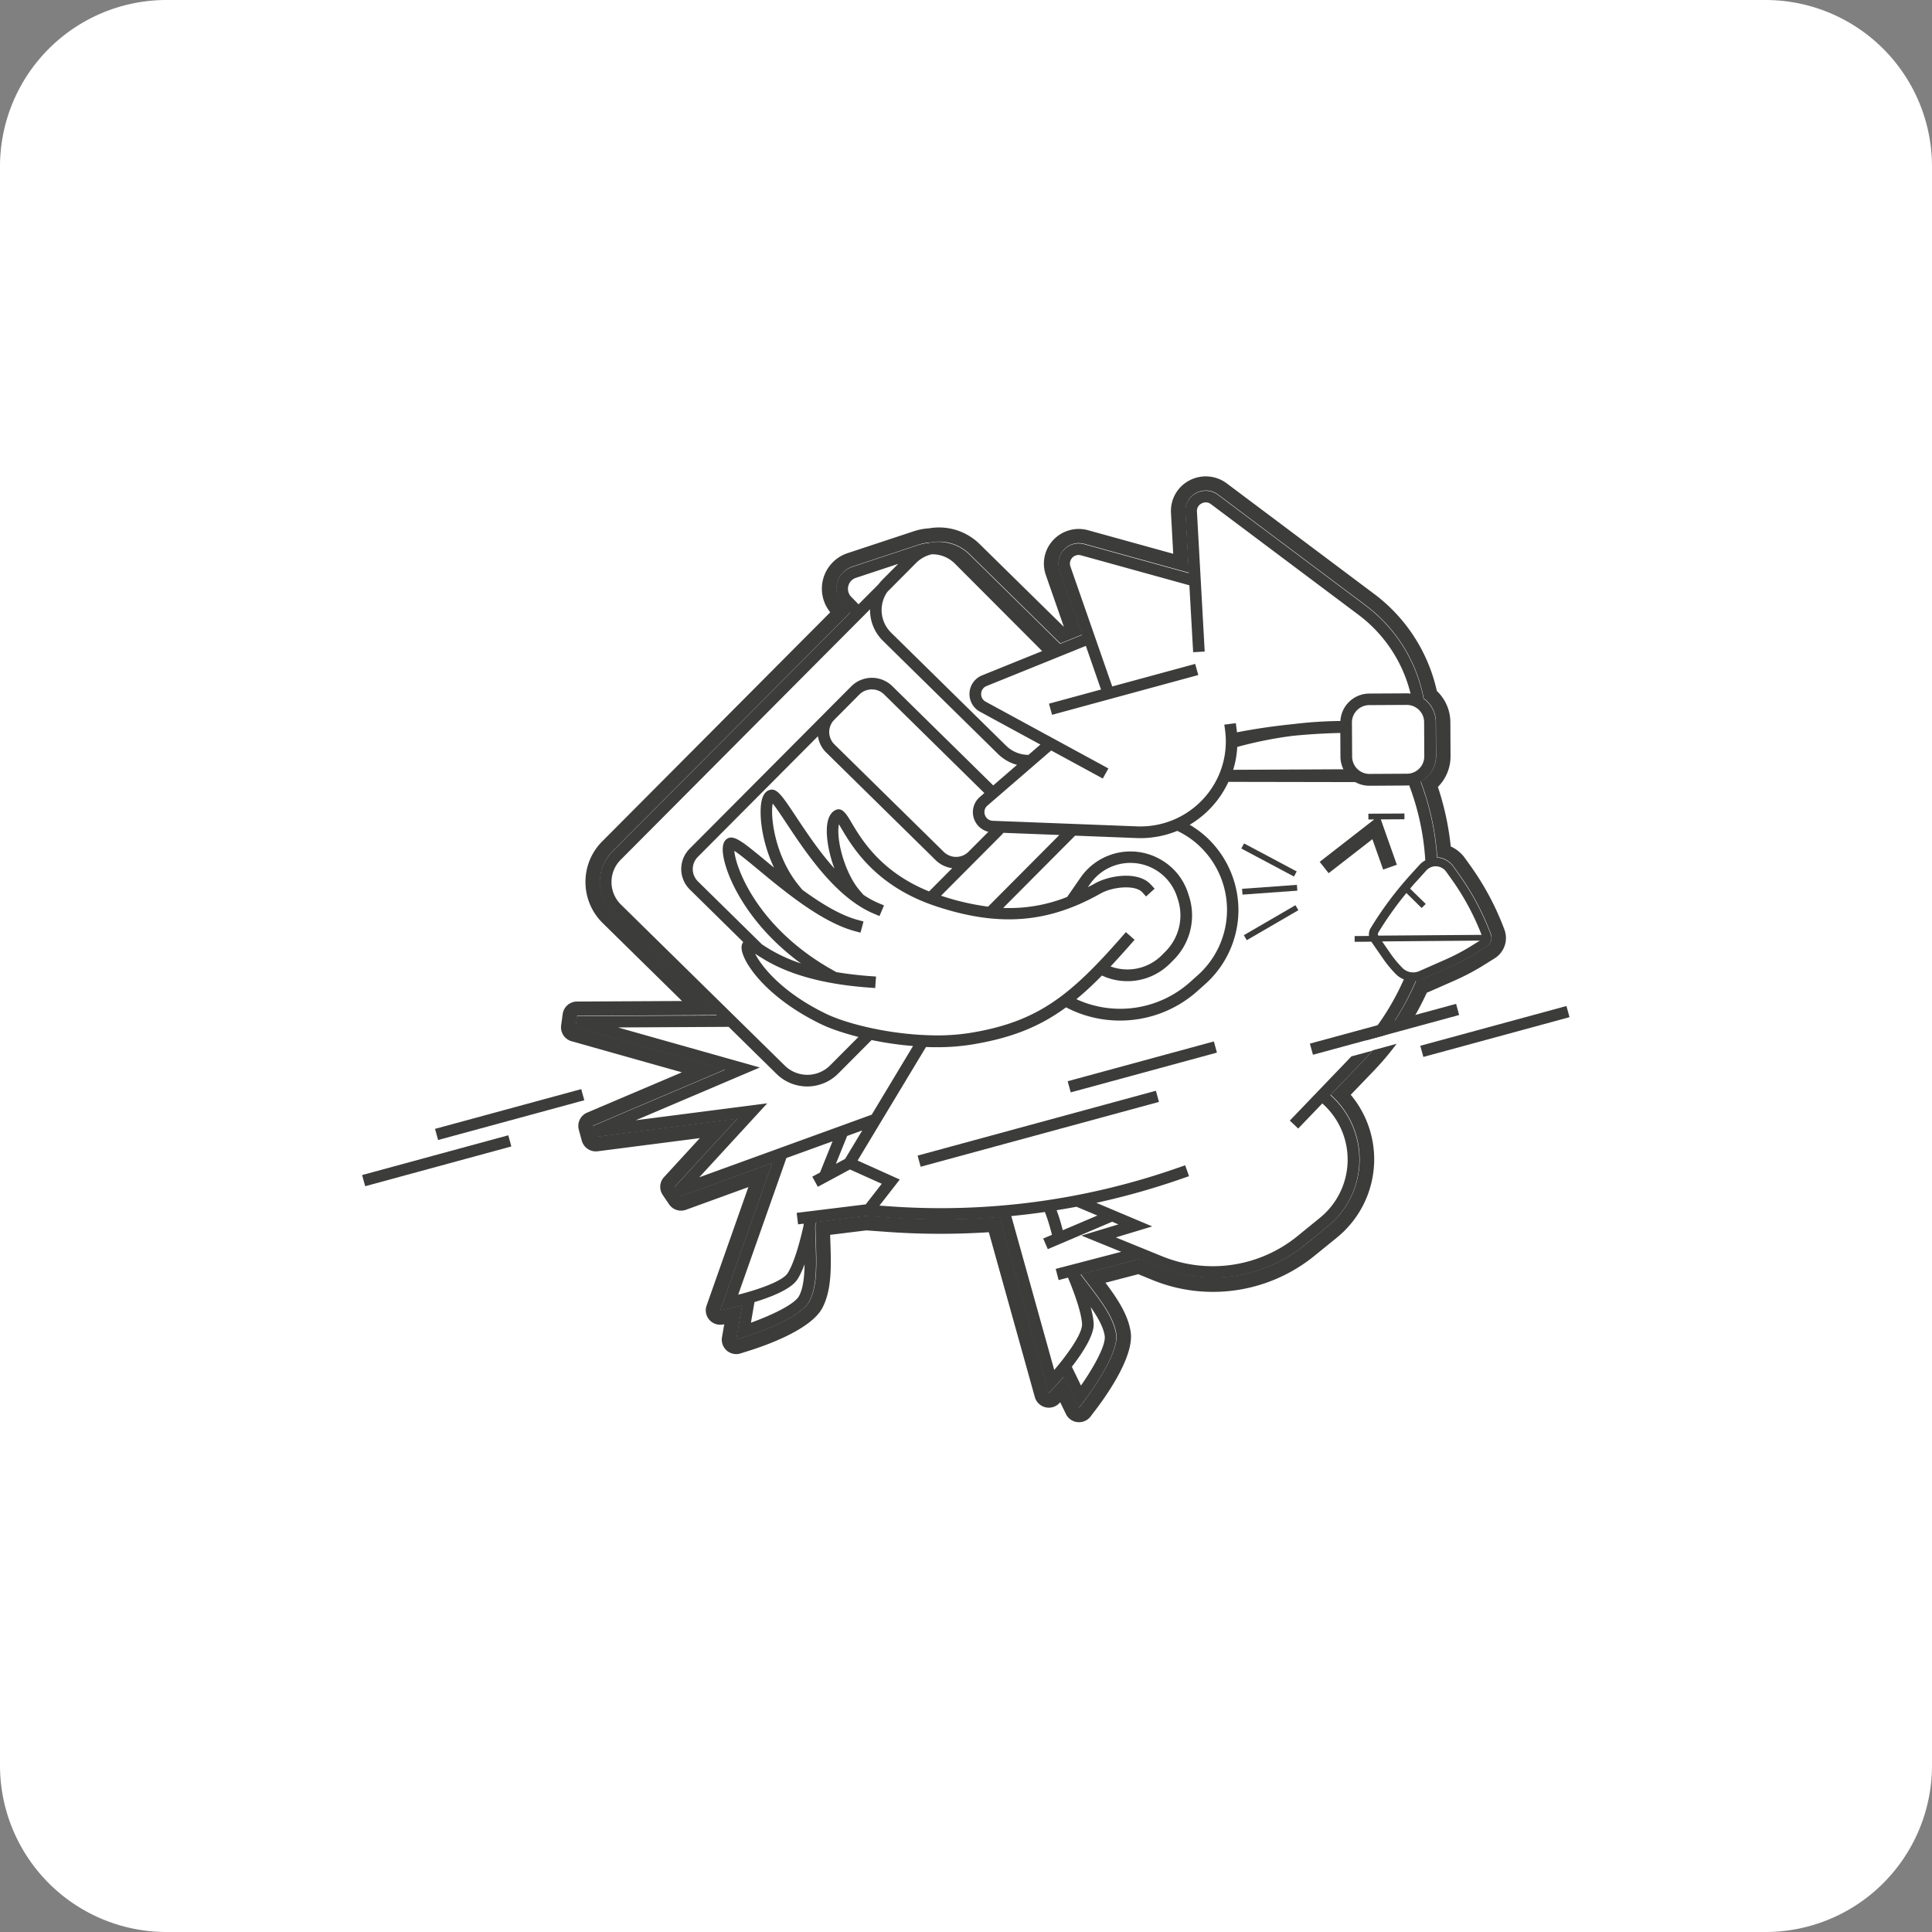 <svg xmlns="http://www.w3.org/2000/svg" width="58" height="58">
    <rect width="100%" height="100%" fill="#808080" stroke="none"/>
    <g fill="none" fill-rule="nonzero">
        <path fill="#FFF" d="M53 0H5a5 5 0 0 0-5 5v48a5 5 0 0 0 5 5h48a5 5 0 0 0 5-5V5a5 5 0 0 0-5-5Z"/>
        <path fill="#FFF"
              d="M44.63 28.1a7.675 7.675 0 0 0-.95-1.783l-.161-.226a.516.516 0 0 0-.511-.207l-.562-2.333a.868.868 0 0 0 .661-.846l-.005-1.026a.869.869 0 0 0-.6-.82l-.005-.027-.028-.14-.014-.058-.028-.111a53.14 53.14 0 0 0-.05-.167l-.021-.067-.035-.1a.935.935 0 0 0-.025-.065c-.013-.033-.026-.066-.04-.097l-.026-.065-.046-.1c-.01-.02-.018-.04-.028-.058-.018-.037-.038-.074-.058-.11a.774.774 0 0 0-.024-.046l-.001-.001a5.838 5.838 0 0 0-.087-.151l-.011-.018a2.776 2.776 0 0 0-.084-.13l-.035-.05a2.615 2.615 0 0 0-.067-.095l-.042-.054a2.059 2.059 0 0 0-.068-.085c-.015-.019-.03-.038-.047-.057l-.069-.08-.05-.055a2.088 2.088 0 0 0-.073-.078l-.052-.053-.08-.076a75.025 75.025 0 0 0-.144-.128c-.016-.012-.031-.026-.046-.039a4.12 4.12 0 0 0-.144-.114l-4.521-3.391a.436.436 0 0 0-.698.367l.098 2.031-3.273-.795a.435.435 0 0 0-.522.542l.615 2.116-.667.247-2.9-2.852a1.315 1.315 0 0 0-1.174-.352c-.12.005-.24.027-.356.066l-1.989.657a.692.692 0 0 0-.28 1.143l.223.227-7.142 7.177a1.295 1.295 0 0 0 .01 1.84l3.128 3.077-4.206.021-.047.34 4.494 1.268-3.976 1.69.09.333 4.249-.548-1.879 2.046.189.28 2.738-.995-1.457 4.13-.103.292.304-.063h.002l.003-.001.007-.002h.007a4.031 4.031 0 0 0 .244-.057l.09-.022-.127.744-.049.281.273-.086h.001l.004-.001a.089.089 0 0 1 .014-.004.211.211 0 0 1 .023-.007l.015-.006.014-.005c.045-.015.109-.036.185-.064.154-.056.362-.134.578-.228.217-.094.445-.207.639-.328.186-.118.366-.261.453-.427.147-.281.19-.64.199-1.012.006-.253-.003-.528-.013-.802-.005-.13-.009-.26-.011-.387l-.002-.044.002-.005.038-.17-.339-.078-.03.131h-.018l-.017-.134 1.973-.243-.014.018.576.042c1.146.083 2.295.076 3.435-.022l-.002.058-.098.026.047.167 1.373 4.918.084.303.214-.228-.076-.07.076.07.001-.001.003-.003.004-.004.006-.006.017-.018.02-.023.129-.145.06-.071.33.68.124.257.172-.228.002-.001.002-.003.005-.006.004-.005a.28.28 0 0 0 .018-.026l.014-.019.113-.158c.093-.133.217-.316.34-.52.12-.2.242-.423.33-.633.083-.203.147-.425.121-.61-.044-.312-.217-.63-.426-.94-.142-.21-.31-.428-.478-.647a23.34 23.34 0 0 1-.163-.214l1.756-.458.562.23c1.483.604 3.18.35 4.42-.659l.674-.55a2.592 2.592 0 0 0 .109-3.931l-.123-.112-.165.18a.173.173 0 0 1 .012-.21l1.2-1.026 1.575-2.4a.553.553 0 0 0 .198-.049l.788-.347c.282-.125.556-.27.818-.434l.295-.186a.172.172 0 0 0 .069-.207Zm-7.92-4.813.01-.019.068-.145c.006-.016.014-.03.02-.047a2.88 2.88 0 0 0 .068-.174c.001-.005.002-.01.005-.015.019-.054.036-.11.052-.167l.014-.05c.015-.06.03-.12.042-.18l.001-.008.082-.41-.115 1.103 3.408-.018c.023.039.05.075.077.11l-3.732.02Z"/>
        <path fill="#FFF"
              d="M48.931 29.867a1.92 1.92 0 0 0-2.358-1.337l-.098.026c.073-.36.051-.744-.085-1.106a9.503 9.503 0 0 0-1.18-2.215l-.163-.225a2.345 2.345 0 0 0-.272-.318 9.744 9.744 0 0 0-.181-.853c.17-.35.262-.74.26-1.144l-.005-1.026a2.59 2.59 0 0 0-.52-1.538 6.295 6.295 0 0 0-2.298-3.346l-4.415-3.311a2.379 2.379 0 0 0-1.43-.474 2.352 2.352 0 0 0-2.303 1.906l-.868-.24a2.372 2.372 0 0 0-2.543.886l-.14-.138a3.04 3.04 0 0 0-2.595-.845c-.243.02-.484.07-.716.146l-1.987.657a2.431 2.431 0 0 0-1.642 2.696l-6.246 6.275a3.004 3.004 0 0 0-.883 2.152c.004.81.326 1.571.906 2.141l.133.132a1.741 1.741 0 0 0-1.713 1.5l-.047.341c-.037.274-.008.542.076.789l-3.015.82c-.606.165-1.064.6-1.279 1.14l-.91.248a1.907 1.907 0 0 0-1.346 2.344 1.92 1.92 0 0 0 2.358 1.337l4.388-1.194c.393-.106.723-.326.965-.615a1.742 1.742 0 0 0 1.326.377l.41-.053c.028.277.122.552.287.797l.188.28c.317.47.834.744 1.377.767l-.395 1.12a1.73 1.73 0 0 0 .418 1.805c.076.366.271.704.564.957a1.753 1.753 0 0 0 1.674.343l.273-.086c.135-.043.614-.2 1.118-.43.938-.427 1.518-.903 1.828-1.496.265-.509.36-1.057.387-1.598l.266.02c.622.045 1.251.065 1.87.063.109 0 .217-.003.325-.004l1.103 3.95a1.742 1.742 0 0 0 1.403 1.25 1.74 1.74 0 0 0 1.193.46 1.747 1.747 0 0 0 1.385-.691l.172-.228c.085-.112.384-.516.662-.994.476-.817.68-1.493.637-2.11a6.155 6.155 0 0 0 5.032-1.265l.675-.55a4.325 4.325 0 0 0 1.596-3.236 4.286 4.286 0 0 0-.224-1.49 1.939 1.939 0 0 0 .866-.033l4.389-1.195a1.903 1.903 0 0 0 1.347-2.341Zm-8.119 5.013a2.591 2.591 0 0 1-.958 1.941l-.675.55a4.37 4.37 0 0 1-4.419.659l-.562-.23-1.755.457c.056.074.11.147.167.22.426.555.83 1.08.9 1.581.084.598-.842 1.84-.947 1.98l-.172.229-.454-.938c-.118.14-.21.239-.24.271l-.213.227-1.477-5.29c-.545.045-1.093.07-1.642.072a22.674 22.674 0 0 1-1.732-.059l-.638-.046-1.49.183-.026.122-.001.009.001.043c.002.131.008.263.011.394.025.699.048 1.358-.186 1.807-.279.535-1.757 1.016-1.926 1.07l-.272.086.176-1.025c-.177.046-.31.074-.353.083l-.302.062 1.56-4.421-2.738.994-.189-.28 1.879-2.045-3.076.396c.184-.253.305-.55.347-.866l2.365-1.005-3.45-.973a1.898 1.898 0 0 0-.604-.17l-.442-.123.047-.341 4.207-.023-3.129-3.077a1.292 1.292 0 0 1-.01-1.84l7.142-7.176-.224-.228a.692.692 0 0 1 .279-1.142l1.987-.657c.12-.04.242-.062.364-.066a1.307 1.307 0 0 1 1.167.352l2.725 2.68.653-.265-.676-1.941a.608.608 0 0 1 .741-.783l3.142.869-.102-1.83a.603.603 0 0 1 .322-.57.608.608 0 0 1 .655.052l4.415 3.311a4.552 4.552 0 0 1 1.756 2.809c.22.157.365.411.367.7l.005 1.026a.868.868 0 0 1-.458.767c.279.742.442 1.508.494 2.277.194.013.37.11.483.267l.162.227c.401.56.726 1.169.966 1.813a.303.303 0 0 1-.122.361l-.295.185a6.402 6.402 0 0 1-.836.443l-.787.347a.673.673 0 0 1-.2.055c-.03.072-.065.143-.098.214l-.23.063a1.908 1.908 0 0 0-1.371 2.239l-.873.909.02.018c.556.509.865 1.234.845 1.99Z"/>
        <path fill="#3C3C3B"
              d="M45.163 27.904a8.253 8.253 0 0 0-1.019-1.913l-.163-.227a1.068 1.068 0 0 0-.428-.353 8.49 8.49 0 0 0-.386-1.787c.241-.242.38-.57.379-.922l-.005-1.025a1.3 1.3 0 0 0-.406-.934 4.988 4.988 0 0 0-1.891-2.92l-4.415-3.311a1.05 1.05 0 0 0-1.122-.089 1.031 1.031 0 0 0-.553.977l.067 1.225-2.555-.707a1.048 1.048 0 0 0-1.043.29 1.034 1.034 0 0 0-.227 1.053l.541 1.553h-.004l-2.52-2.477a1.735 1.735 0 0 0-1.523-.476 1.774 1.774 0 0 0-.452.086l-1.987.657a1.123 1.123 0 0 0-.526 1.777l-6.844 6.876c-.329.329-.507.766-.505 1.229.003.464.186.898.517 1.225l2.381 2.34-3.153.016a.435.435 0 0 0-.429.375l-.046.34a.434.434 0 0 0 .314.477l3.31.933-2.844 1.21a.433.433 0 0 0-.25.512l.09.332a.438.438 0 0 0 .477.316l3.067-.395-1.075 1.17a.431.431 0 0 0-.04.535l.188.278a.434.434 0 0 0 .512.168l1.871-.68-1.253 3.554a.432.432 0 0 0 .414.577c.03 0 .057-.002.087-.008l.028-.005-.067.387a.433.433 0 0 0 .562.486l.274-.086c.544-.173 1.847-.643 2.18-1.284.286-.55.262-1.264.236-2.022v-.012a5.536 5.536 0 0 1-.005-.154l1.086-.134.594.043a22.297 22.297 0 0 0 3.083.012l1.381 4.948a.436.436 0 0 0 .74.18l.022-.024.172.354c.066.137.198.23.35.243a.435.435 0 0 0 .391-.17l.172-.227c.344-.454 1.132-1.587 1.032-2.301-.073-.51-.387-.992-.758-1.486l.985-.257.426.175c.59.24 1.212.36 1.846.356a4.835 4.835 0 0 0 3.015-1.081l.677-.55a3.028 3.028 0 0 0 1.117-2.265 3.018 3.018 0 0 0-.703-2.021l.69-.718c.246-.257.476-.527.687-.812l-.714.195a7.46 7.46 0 0 1-.289.318l-.977 1.017.02.017a2.592 2.592 0 0 1-.108 3.932l-.676.55a4.366 4.366 0 0 1-2.74.982 4.392 4.392 0 0 1-1.678-.324l-.562-.229-1.755.457.166.22c.426.555.83 1.08.9 1.58.084.598-.842 1.84-.947 1.981l-.172.228-.454-.937a7.49 7.49 0 0 1-.24.27l-.213.228-1.477-5.29a22.168 22.168 0 0 1-3.375.013l-.639-.047-1.489.184-.026.123-.002.007.002.043c.002.132.007.264.011.394.024.7.047 1.359-.187 1.807-.278.536-1.758 1.017-1.926 1.07l-.273.086.175-1.025c-.177.045-.31.073-.353.082l-.302.062 1.56-4.42-2.738.993-.189-.28 1.88-2.044-4.25.547-.09-.331 3.975-1.692-4.494-1.267.046-.34 4.206-.024-3.13-3.077a1.291 1.291 0 0 1-.01-1.84l7.143-7.176-.224-.229a.692.692 0 0 1 .279-1.142l1.989-.657a1.3 1.3 0 0 1 .363-.067 1.305 1.305 0 0 1 1.167.352l2.724 2.679.654-.265-.677-1.94a.61.61 0 0 1 .741-.784l3.142.868-.102-1.83a.597.597 0 0 1 .322-.568.608.608 0 0 1 .655.052l4.415 3.31a4.56 4.56 0 0 1 1.758 2.808c.22.157.364.412.365.7l.006 1.026a.868.868 0 0 1-.459.768c.279.742.442 1.508.494 2.276.194.012.37.11.483.268l.162.226a7.76 7.76 0 0 1 .967 1.814.304.304 0 0 1-.123.36l-.295.185a6.409 6.409 0 0 1-.836.444l-.787.347a.673.673 0 0 1-.2.054 8 8 0 0 1-.938 1.63l.655-.176c.226-.346.424-.71.598-1.087l.063-.025.787-.347c.307-.136.607-.295.89-.474l.296-.185a.72.72 0 0 0 .293-.866Z"/>
        <path fill="#3C3C3B"
              d="m34.701 32.745-7.154 1.947.092.334 7.154-1.946zM36.441 31.265l-4.389 1.194.092.335 4.389-1.194zM47.026 30.201l-4.388 1.194.092.335 4.388-1.194zM17.449 32.696l-4.389 1.193.092.335 4.389-1.194zM15.259 34.082l-4.388 1.194.092.335 4.388-1.194zM43.713 30.136l-4.389 1.194.092.335 4.389-1.194zM41.523 26.105l.411-.145-.481-1.361.71-.004-.001-.173-1.083.006.002.174.174-.002-1.637 1.273.269.341 1.313-1.021zM37.347 25.32l-.082.153 1.581.841.082-.153zM38.934 26.564l-1.646.119.012.174 1.647-.119zM38.89 27.175l-1.549.9.088.15 1.549-.9z"/>
        <path fill="#3C3C3B"
              d="M44.754 28.055a7.79 7.79 0 0 0-.966-1.813l-.162-.227a.644.644 0 0 0-.486-.269 8.006 8.006 0 0 0-.492-2.275.865.865 0 0 0 .46-.769l-.006-1.025a.864.864 0 0 0-.367-.702 4.55 4.55 0 0 0-1.756-2.807l-4.415-3.31a.608.608 0 0 0-.656-.051.598.598 0 0 0-.323.569l.102 1.83-3.14-.868a.61.61 0 0 0-.742.784l.676 1.941-.653.265-2.725-2.68a1.282 1.282 0 0 0-.609-.34 1.324 1.324 0 0 0-.614-.01h-.002c-.002 0-.002.002-.003.002-.102.009-.204.03-.304.062l-1.989.657a.692.692 0 0 0-.279 1.142l.223.23-7.142 7.176a1.291 1.291 0 0 0 .01 1.84l3.128 3.077-4.204.021-.046.34 4.494 1.268-3.976 1.692.09.33 4.25-.546-1.879 2.045.189.28 2.738-.995-1.56 4.421.302-.062c.043-.009.176-.038.353-.082l-.175 1.025.273-.086c.168-.053 1.648-.534 1.926-1.07.234-.448.211-1.109.187-1.807-.004-.13-.009-.262-.011-.394l-.002-.043c.002-.002.002-.005.002-.007l.026-.123 1.49-.184.638.047a22.058 22.058 0 0 0 3.375-.012l1.477 5.289.212-.228c.031-.032.121-.132.241-.27l.454.937.172-.228c.107-.139 1.033-1.382.947-1.98-.07-.5-.472-1.026-.9-1.582l-.166-.219 1.755-.457.562.23c.543.22 1.112.326 1.678.323a4.367 4.367 0 0 0 2.74-.982l.676-.55a2.59 2.59 0 0 0 .107-3.932l-.019-.017.977-1.017c.1-.104.196-.21.29-.318l-.634.172-1.85 1.928.252.239.723-.754.026.023a2.25 2.25 0 0 1-.095 3.409l-.675.55a4.03 4.03 0 0 1-4.066.606l-1.388-.566 1.093-.33-1.678-.708c.85-.186 1.692-.422 2.522-.71l.26-.09-.115-.327-.26.09a21.531 21.531 0 0 1-8.668 1.138l-.25-.018.61-.783-1.266-.57 2.053-3.408c.114.005.231.006.347.006a6.531 6.531 0 0 0 1.038-.082c1.189-.195 2.03-.536 2.82-1.115.513.27 1.076.4 1.634.397a3.482 3.482 0 0 0 2.3-.877l.242-.216a2.99 2.99 0 0 0 .998-2.151 2.99 2.99 0 0 0-.939-2.244 2.94 2.94 0 0 0-.524-.39 2.917 2.917 0 0 0 1.163-1.288l3.807.007c.127.07.272.11.428.11l1.12-.007c.023 0 .048-.002.072-.005.278.734.437 1.492.483 2.252a.634.634 0 0 0-.174.135l-.267.294a10.606 10.606 0 0 0-1.199 1.604.359.359 0 0 0-.05.236l-.431.003.001.173.5-.004.342.494c.116.17.248.33.391.476a.69.69 0 0 0 .243.162c-.289.654-.67 1.27-1.14 1.833l.563-.154c.379-.51.69-1.058.935-1.63a.679.679 0 0 0 .204-.056l.787-.347c.288-.128.57-.276.836-.444l.296-.184a.304.304 0 0 0 .13-.365ZM32.744 39.24c.217.312.382.606.42.865.042.294-.364.992-.712 1.49l-.274-.564c.318-.41.67-.945.655-1.297-.008-.14-.041-.31-.09-.494Zm-.427-3.012.627.263-1.039.442-.009-.034c-.048-.181-.086-.328-.175-.567.198-.033.397-.067.596-.104Zm-.95.157.01.023c.095.252.133.395.182.577l.022.085-.263.111.138.32 1.932-.824.187.08-1.11.336 1.196.487-1.968.513.088.336.281-.074c.26.627.409 1.12.422 1.394.012.29-.444.922-.835 1.378l-1.289-4.62c.337-.034.673-.073 1.008-.122Zm-3.394-19.744.012-.001a.958.958 0 0 1 .684.283l2.617 2.623-1.8.728a.604.604 0 0 0-.063 1.094l1.81.984-.358.31a.961.961 0 0 1-.671-.275l-3.454-3.396a.95.95 0 0 1-.11-1.224l.862-.867a.966.966 0 0 1 .471-.26Zm-2.506.953a.343.343 0 0 1 .23-.247l1.27-.42-.002.001-.47.471a1.626 1.626 0 0 0-.123.143l-.598.6-.217-.222a.342.342 0 0 1-.09-.326Zm-6.825 9.563a.945.945 0 0 1-.284-.673.939.939 0 0 1 .278-.675l7.484-7.518c-.007.343.123.687.387.947l3.453 3.396c.165.162.362.271.571.328l-.713.617-2.03-1.996-1-.984a.876.876 0 0 0-1.234.007l-.755.758-.004.005-4.092 4.11a.864.864 0 0 0 .007 1.226l1.602 1.577a.272.272 0 0 0-.05.172c.004.396.707 1.474 2.374 2.286.27.133.667.27 1.135.39l-.851.854a.966.966 0 0 1-1.358.008l-4.92-4.835Zm10.6-2.573a.603.603 0 0 0 .43.387l-.598.6a.527.527 0 0 1-.74.004l-3.286-3.23a.52.52 0 0 1-.003-.736l.518-.521.238-.24a.515.515 0 0 1 .303-.146c.022-.003.044-.006.067-.006.017 0 .035.003.053.005.015 0 .032 0 .046.003l.004.002a.523.523 0 0 1 .267.14l3.01 2.962-.135.117a.601.601 0 0 0-.174.66Zm-4.192 1.49c-.468-.524-.861-1.119-1.15-1.554-.426-.641-.584-.882-.81-.8-.101.036-.174.13-.215.277-.1.363-.03 1.227.362 2.051l-.248-.205c-.709-.586-.974-.805-1.176-.652-.09.067-.126.191-.114.377.043.622.68 2.14 2.348 3.356a4.73 4.73 0 0 1-1.154-.561l-.015-.009-1.925-1.893a.518.518 0 0 1-.004-.736l3.606-3.623c.027.18.109.354.249.49l3.285 3.23c.14.137.315.217.497.241l-.694.698c-1.453-.584-2.04-1.576-2.332-2.07-.152-.257-.284-.48-.494-.364-.116.065-.192.191-.225.375-.061.332.02.866.209 1.371Zm5.026-1.017c.018-.018.032-.037.047-.055l1.68.065-2.14 2.151a7.544 7.544 0 0 1-1.412-.328l1.825-1.833Zm-6.085 13.845c-.137.264-.874.6-1.447.806l.106-.618c.497-.151 1.097-.385 1.289-.682.076-.117.149-.276.215-.453-.006.38-.042.714-.163.947Zm2.48-3.364-.481.618-2.074.255.043.345.166-.02.001.048c-.155.69-.326 1.2-.48 1.438-.158.245-.9.498-1.485.646l1.447-4.103 1.386-.502-.377.937-.232.125.167.304.965-.52.954.429Zm-1.1-.747-.277.149.338-.838.453-.165-.514.854Zm.8-1.328-5.178 1.88 2.04-2.22-3.946.508 3.723-1.584-4.258-1.202 3.323-.018 1.437 1.413a1.314 1.314 0 0 0 1.851-.01l1.003-1.007c.387.08.81.145 1.244.179l-1.24 2.061Zm2.963-2.456a6.386 6.386 0 0 1-1.123.075 10.56 10.56 0 0 1-.397-.016c-1.143-.07-2.255-.358-2.827-.637-1.325-.645-1.933-1.43-2.117-1.796.012.006.022.014.032.02.427.275 1.315.847 3.399.996l.173.013.025-.346-.174-.012a11.46 11.46 0 0 1-1.017-.12l-.139-.078c-2.244-1.27-2.887-3.068-2.924-3.563.164.106.456.347.72.566.804.667 1.909 1.58 2.9 1.845l.168.045.09-.335-.168-.046c-.527-.14-1.12-.505-1.668-.906l-.105-.128c-.725-.884-.862-2.09-.784-2.46.103.125.262.365.408.586.594.895 1.49 2.247 2.637 2.723l.16.068.136-.32-.162-.068a2.567 2.567 0 0 1-.46-.253l-.108-.126c-.437-.51-.702-1.485-.63-1.952.002-.013.003-.025.006-.037l.071.12c.332.563 1.025 1.736 2.83 2.337.804.268 1.534.401 2.23.397.937-.005 1.812-.26 2.72-.773.37-.21 1.045-.268 1.253-.042l.117.129.257-.234-.118-.128c-.366-.4-1.228-.284-1.683-.025a6.498 6.498 0 0 1-.204.108l.069-.098a1.472 1.472 0 0 1 2.611.395l.028.086a1.538 1.538 0 0 1-.38 1.55l-.105.106a1.46 1.46 0 0 1-1.541.34c.195-.207.396-.43.607-.67l.115-.13-.262-.229-.115.13c-1.55 1.77-2.525 2.561-4.551 2.893Zm6.87-5.612a2.631 2.631 0 0 1-.05 3.885l-.242.216a3.145 3.145 0 0 1-3.398.5c.254-.209.506-.444.767-.71a1.808 1.808 0 0 0 2.048-.365l.106-.106c.497-.5.675-1.227.465-1.897l-.028-.087c-.15-.476-.48-.86-.931-1.082a1.814 1.814 0 0 0-1.43-.076c-.355.13-.655.361-.87.67l-.404.584a4.693 4.693 0 0 1-1.921.33l2.16-2.17 1.845.072.128.003c.38-.003.75-.078 1.093-.218.241.113.465.265.663.45Zm1.017-2.285c.069-.223.11-.452.122-.686.548-.15 1.107-.262 1.672-.334a18.41 18.41 0 0 1 1.422-.086l.004.715c.002.134.033.26.09.375l-3.31.016Zm3.218-1.465c-.478.005-.954.036-1.428.095-.562.056-1.121.138-1.677.245a1.434 1.434 0 0 0-.011-.103l-.023-.172-.345.044.023.172a2.534 2.534 0 0 1-.65 2.052c-.51.557-1.238.86-1.996.83l-4.326-.167a.257.257 0 0 1-.237-.173.253.253 0 0 1 .074-.283l1.915-1.655 1.549.842.168-.303-3.685-2.004a.254.254 0 0 1-.135-.243.257.257 0 0 1 .163-.227l2.98-1.205.455 1.31-1.562.425.093.334 4.389-1.194-.093-.334-2.49.677-1.255-3.601a.26.26 0 0 1 .317-.336l3.254.9.113 2.009.347-.02-.233-4.203a.25.25 0 0 1 .14-.243.256.256 0 0 1 .28.021l4.414 3.31a4.213 4.213 0 0 1 1.579 2.378.76.76 0 0 0-.121-.008l-1.12.006a.874.874 0 0 0-.866.824Zm1.998 1.583-1.12.006a.522.522 0 0 1-.525-.517l-.006-1.026a.522.522 0 0 1 .521-.523l1.12-.006c.29-.002.525.23.526.517l.005 1.026a.522.522 0 0 1-.52.523Zm1.96 5.153c-.255.16-.525.302-.802.425l-.787.347a.454.454 0 0 1-.51-.099 3.252 3.252 0 0 1-.364-.442l-.242-.35 2.934-.024-.23.143Zm-2.82-.293a.102.102 0 0 1 .004-.097c.251-.412.533-.808.84-1.182l.458.45.123-.122-.47-.46c.072-.086.145-.17.22-.25l.266-.294a.386.386 0 0 1 .282-.127l.024.002a.38.38 0 0 1 .29.16l.162.226c.37.516.673 1.079.902 1.671l-3.102.023Z"/>
    </g>
</svg>
